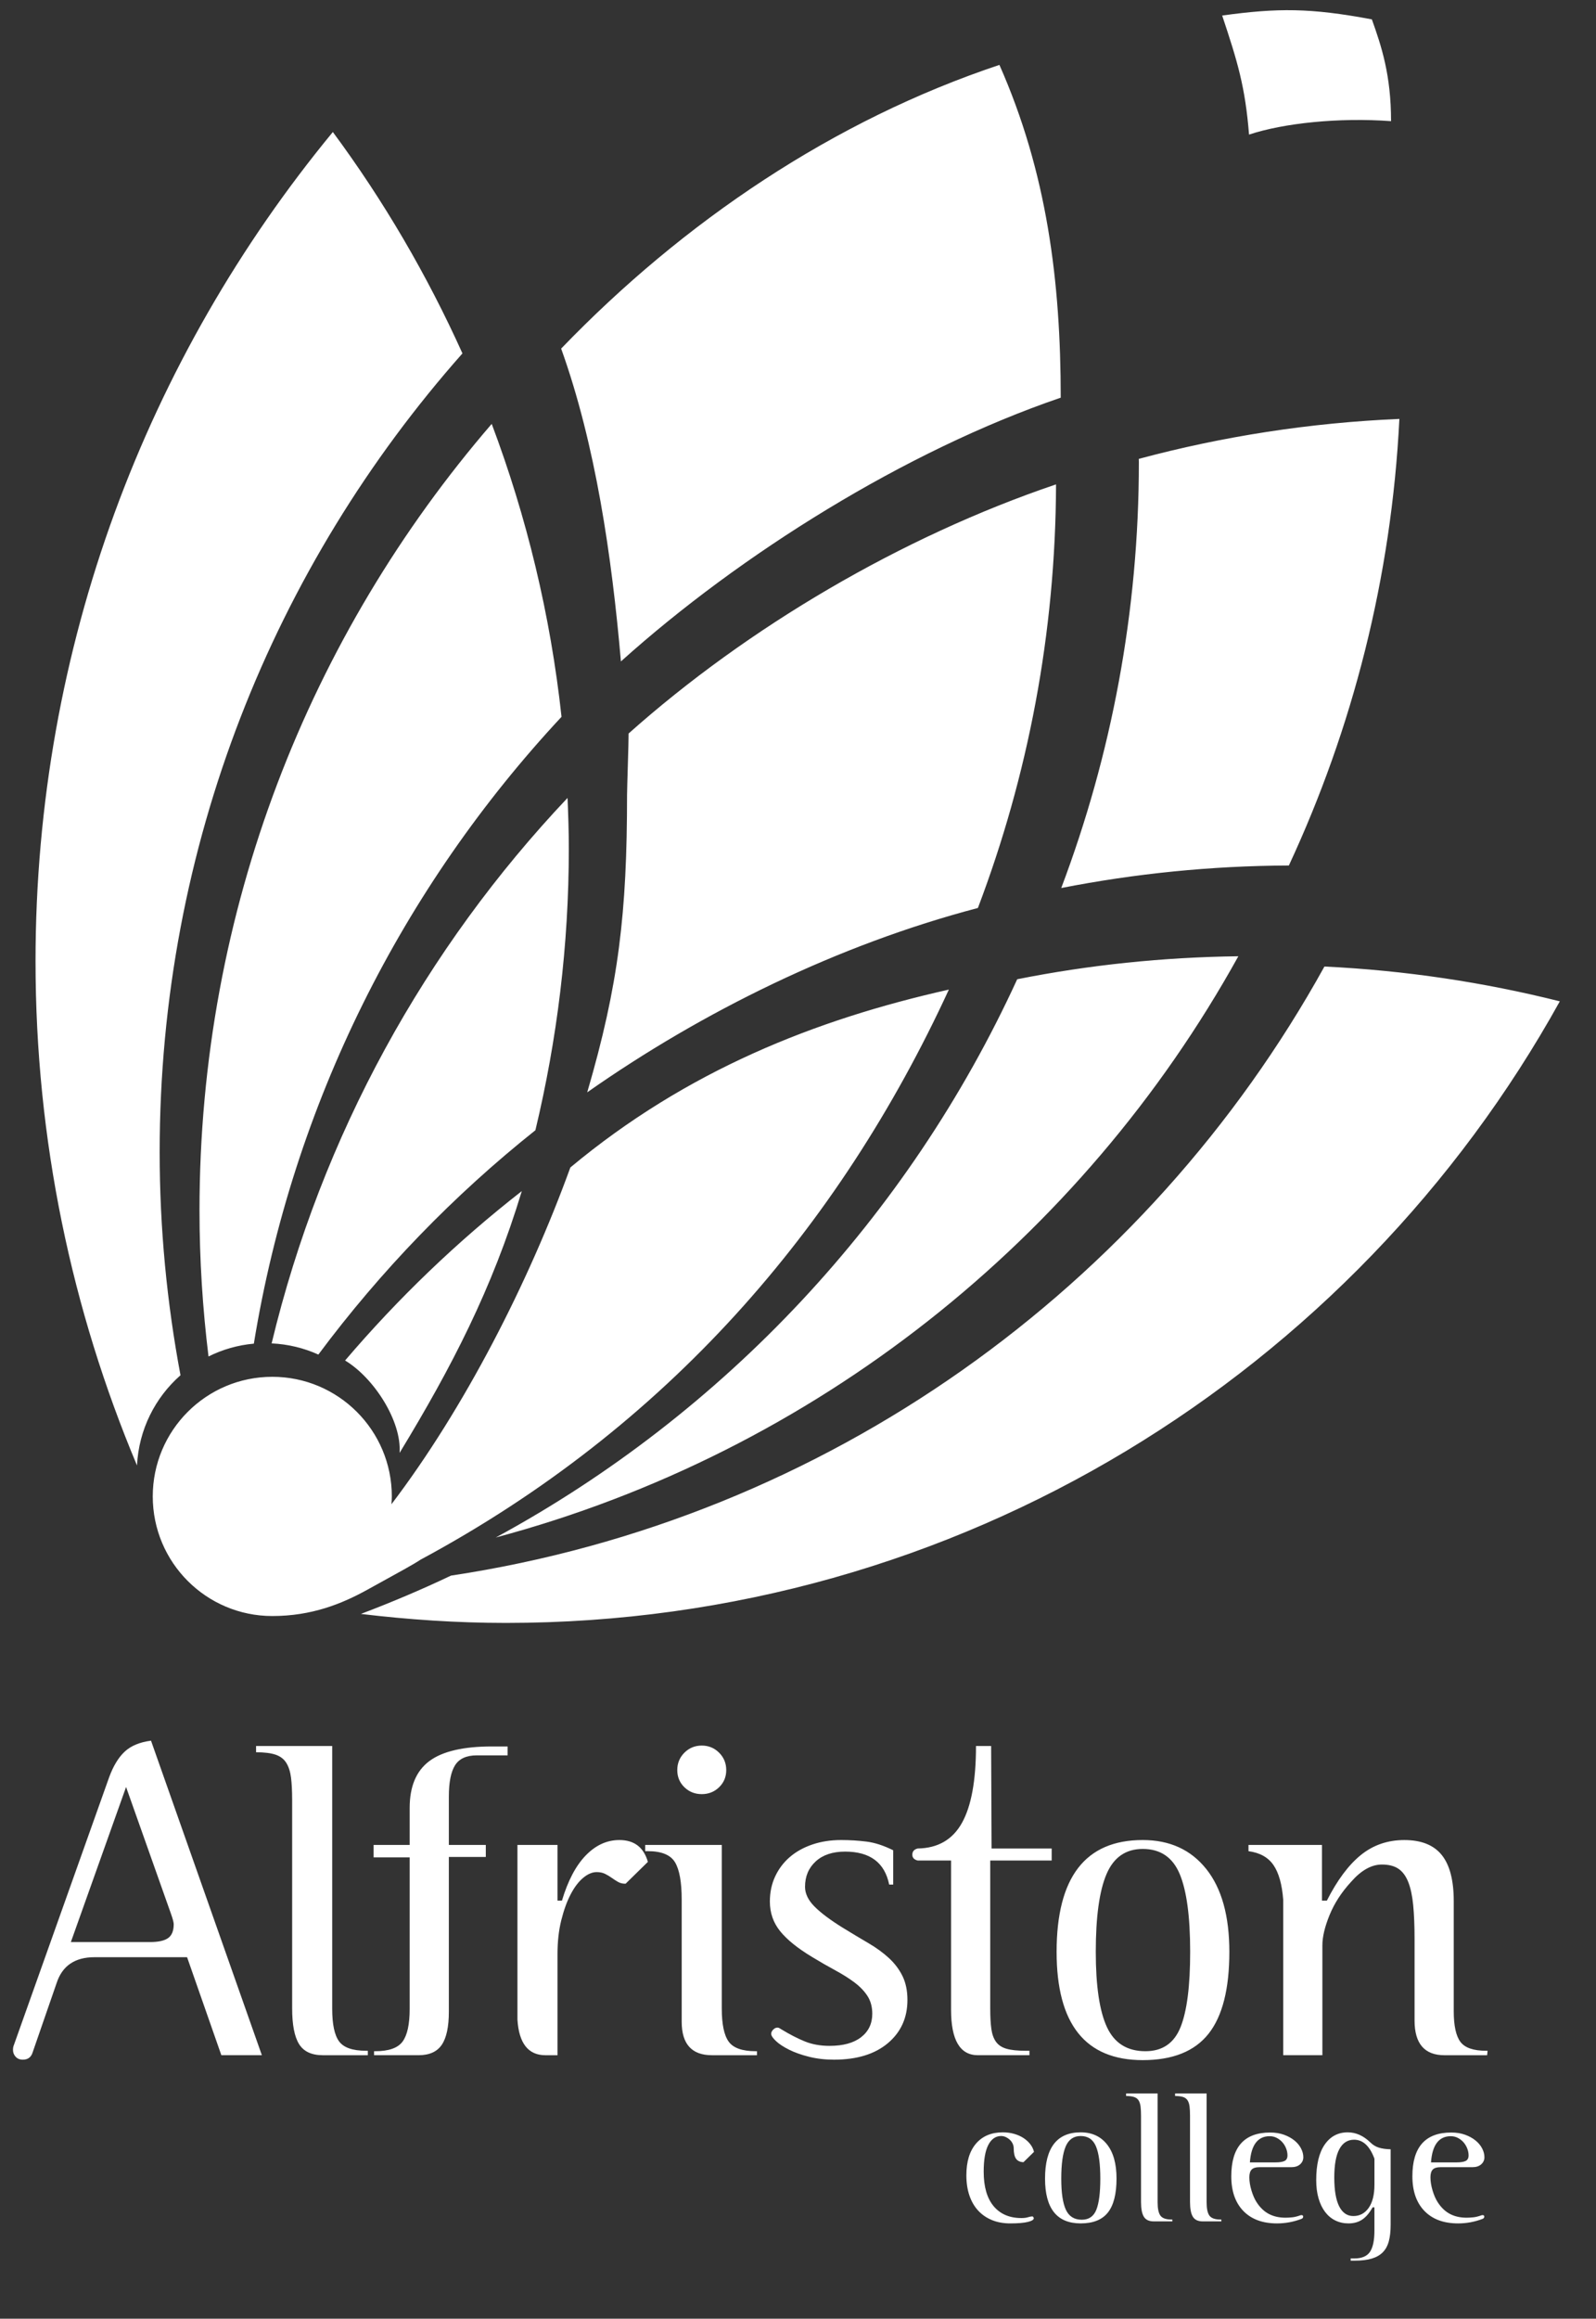 <?xml version="1.0" encoding="UTF-8"?>
<svg id="a" data-name="Layer 1" xmlns="http://www.w3.org/2000/svg" viewBox="0 0 204.902 297.48">
  <rect x="0" y="0" width="204.902" height="297.48" fill="#333333" stroke="none"/>
  <defs>
    <style>
      .b {
        fill: #fff;
        stroke-width: 0px;
      }
    </style>
  </defs>
  <path class="b" d="M200.257,128.466c-26.377,47.55-77.067,79.749-135.296,79.749-6.309,0-12.516-.422-18.627-1.156,3.932-1.49,7.793-3.121,11.564-4.914,48.354-7.287,89.354-36.971,112.138-78.142,10.376.495,20.479,2.022,30.22,4.464ZM178.59,15.544c0-5.913-1.232-9.609-2.464-13.058-7.884-1.478-12.073-1.478-19.218-.493,1.971,5.913,2.957,9.116,3.449,15.276,4.435-1.478,11.58-2.217,18.232-1.725ZM165.47,111.041c8.171-17.563,13.171-36.9,14.189-57.295-11.525.491-22.718,2.246-33.455,5.125 0.0.138.01.273.01.411,0,19.244-3.543,37.653-9.966,54.647,9.462-1.85,19.227-2.85,29.221-2.889ZM158.986,122.683c-9.705.123-19.197,1.119-28.393,2.951-13.992,30.503-37.579,55.687-66.942,71.621,40.972-10.946,75.232-38.284,95.334-74.572ZM136.181,51.02c0-14.952-1.771-28.921-7.87-42.693-21.248,7.083-40.529,20.067-56.268,36.397,4.413,12.28,6.503,26.639,7.673,40.135,15.324-13.773,36.543-27.036,56.465-33.839ZM80.504,101.975c0,15.124-1.068,24.352-5.115,38.168,14.764-10.36,32.229-18.948,50.158-23.653,6.415-16.902,9.971-35.209,10.032-54.346-19.838,6.715-39.571,18.334-54.878,31.962.016.928-.197,6.938-.197,7.87ZM23.173,176.436c-1.742-9.276-2.675-18.837-2.675-28.62,0-39.32,14.701-75.189,38.873-102.475-4.552-10.086-10.126-19.609-16.639-28.405C18.886,45.853,4.562,82.914,4.562,123.322c0,22.945,4.659,44.788,13.027,64.691.228-4.611,2.336-8.718,5.585-11.576ZM72.091,91.964c-1.423-13.088-4.481-25.681-8.963-37.58-23.359,27.087-37.515,62.334-37.515,100.908,0,6.346.402,12.595,1.156,18.737,1.784-.882,3.744-1.459,5.821-1.644,5.019-30.814,19.121-58.571,39.502-80.421ZM68.737,145.006c2.779-11.6,4.291-23.692,4.291-36.144,0-2.178-.075-4.337-.164-6.493-18.26,19.296-31.573,43.292-37.991,69.982,2.131.102,4.154.6,5.999,1.435,8.016-10.75,17.376-20.436,27.865-28.78ZM51.3,186.402c6.667-10.963,11.9-21.056,15.691-33.589-8.285,6.458-15.879,13.751-22.688,21.734,3.714,2.227,7.28,7.798,6.997,11.855ZM73.224,149.783c-5.37,14.783-13.596,30.885-22.971,43.209.022-.335.051-.668.051-1.008,0-8.475-6.871-15.346-15.346-15.346s-15.346,6.871-15.346,15.346,6.871,15.346,15.346,15.346c5.057,0,8.92-1.567,12.149-3.345,4.47-2.461,6.001-3.295,6.886-3.886,31.579-16.972,53.7-42.497,67.826-73.138-17.116,3.837-33.633,10.36-48.595,22.822ZM28.419,263.676h5.201l-14.232-40.355c-1.449.191-2.572.657-3.373,1.4-.8.743-1.467,1.839-2,3.287l-12.29,34.524c-.038.114-.057.268-.057.458,0,.343.114.639.343.886s.533.371.914.371c.647,0,1.066-.305,1.258-.914l3.087-8.917c.724-2.21,2.344-3.315,4.858-3.315h11.89l4.401,12.575ZM9.098,249.158l7.088-19.893,5.773,16.291c.229.648.343,1.086.343,1.315,0,.839-.238,1.43-.715,1.772s-1.248.515-2.314.515h-10.175ZM47.224,263.676v-.571h-.229c-1.715,0-2.868-.4-3.458-1.201-.592-.8-.887-2.19-.887-4.172v-33.726h-9.774v.801c1.066,0,1.905.105,2.516.315.608.21,1.066.562,1.371,1.058.305.497.505,1.127.601,1.89.095.764.143,1.717.143,2.862v26.733c0,2.099.295,3.626.887,4.58.59.954,1.609,1.431,3.058,1.431h5.773ZM48.023,263.676h5.704c1.393,0,2.392-.447,2.994-1.344.603-.894.905-2.314.905-4.258v-19.835h4.744v-1.543h-4.744v-6.205c0-1.838.266-3.178.8-4.021.533-.843,1.467-1.265,2.801-1.265h3.944v-1.143h-2.001c-3.696,0-6.383.629-8.06,1.886-1.677,1.258-2.515,3.259-2.515,6.002v4.745h-4.63v1.6h4.63v19.436c0,1.981-.306,3.382-.915,4.201s-1.772,1.228-3.486,1.228h-.172v.515ZM71.575,263.676v-12.976c0-1.601.161-3.048.485-4.344.323-1.296.724-2.401,1.2-3.315.477-.915,1.01-1.619,1.601-2.115.591-.495,1.172-.743,1.744-.743.418,0,.78.077,1.086.229.305.153.59.324.857.515.266.191.533.362.8.515s.571.229.915.229h.057l2.858-2.801c-.534-1.867-1.754-2.801-3.658-2.801-1.601,0-3.04.657-4.316,1.972s-2.296,3.249-3.058,5.802h-.571v-7.144h-5.144v22.406c.19,3.05,1.391,4.573,3.601,4.573h1.544ZM97.181,263.676v-.515h-.171c-1.715,0-2.868-.409-3.458-1.228-.592-.819-.887-2.238-.887-4.259v-20.977h-9.831v.8h.343c1.752,0,2.915.477,3.486,1.429.572.953.857,2.554.857,4.802v15.662c0,2.858,1.296,4.287,3.888,4.287h5.772ZM92.323,224.864c-.609-.608-1.353-.914-2.229-.914s-1.62.306-2.228.914c-.61.61-.915,1.353-.915,2.229,0,.877.305,1.61.915,2.201.608.591,1.352.886,2.228.886s1.62-.295,2.229-.886.915-1.324.915-2.201c0-.876-.306-1.619-.915-2.229ZM114.673,241.784v-4.401c-1.22-.609-2.363-.981-3.43-1.114-1.067-.134-2.153-.2-3.258-.2-1.335,0-2.563.19-3.688.571-1.124.382-2.086.915-2.886,1.601-.801.685-1.43,1.515-1.887,2.486s-.685,2.049-.685,3.229c0,1.449.438,2.716,1.315,3.802.876,1.086,2.229,2.182,4.059,3.286,1.066.648,2.076,1.23,3.029,1.744.952.514,1.781,1.038,2.486,1.571.705.534,1.258,1.115,1.658,1.743.399.629.6,1.382.6,2.258,0,1.258-.477,2.258-1.429,3.001-.953.743-2.307,1.115-4.059,1.115-1.182,0-2.239-.19-3.173-.572-.934-.38-1.935-.894-3.001-1.543-.114-.076-.209-.133-.285-.171-.077-.038-.153-.058-.229-.058-.191,0-.372.086-.543.257-.172.172-.258.353-.258.543,0,.23.2.534.601.915s.962.753,1.685,1.114c.724.363,1.581.668,2.572.915s2.059.371,3.201.371c2.935,0,5.239-.704,6.917-2.114,1.676-1.41,2.515-3.259,2.515-5.545,0-1.181-.21-2.201-.629-3.059-.42-.857-1-1.629-1.743-2.314-.743-.686-1.62-1.324-2.629-1.915-1.011-.591-2.106-1.248-3.287-1.972-1.601-.991-2.811-1.895-3.63-2.716-.819-.818-1.228-1.666-1.228-2.543,0-1.334.457-2.42,1.371-3.259.915-.838,2.173-1.257,3.773-1.257,3.2,0,5.087,1.41,5.658,4.229h.515ZM132.164,263.676v-.571h-.515c-1.028,0-1.839-.086-2.43-.258-.591-.171-1.038-.466-1.343-.886-.306-.419-.506-.972-.601-1.657-.096-.686-.143-1.544-.143-2.572v-19.035h7.889v-1.543h-7.717l-.058-13.148h-1.943c0,4.421-.601,7.708-1.801,9.86-1.2,2.153-3.097,3.249-5.688,3.287-.457.114-.685.381-.685.8,0,.382.229.629.685.743h4.287v19.149c0,3.887,1.148,5.83,3.447,5.83h6.613ZM154.864,239.783c-1.977-2.477-4.694-3.715-8.152-3.715-7.374,0-11.06,4.782-11.06,14.347,0,9.261,3.687,13.891,11.06,13.891,3.838,0,6.65-1.124,8.438-3.373,1.786-2.248,2.68-5.753,2.68-10.518,0-4.61-.988-8.154-2.965-10.632ZM151.563,260.075c-.823,2.059-2.325,3.087-4.507,3.087-2.337,0-3.982-1.028-4.94-3.087-.957-2.058-1.435-5.277-1.435-9.66,0-4.496.459-7.821,1.379-9.975.919-2.152,2.469-3.229,4.652-3.229,2.259,0,3.838,1.067,4.737,3.201.899,2.135,1.35,5.469,1.35,10.003,0,4.383-.411,7.603-1.235,9.66ZM164.744,263.676h5.03v-14.119c0-1.066.307-2.353.919-3.858.613-1.505,1.532-2.924,2.758-4.258,1.301-1.486,2.622-2.229,3.963-2.229.88,0,1.589.182,2.124.543.536.362.958.935,1.265,1.715.306.781.517,1.772.632,2.973.114,1.2.173,2.62.173,4.258v10.518c0,2.973,1.28,4.459,3.843,4.459h5.474l.058-.571h-.172c-1.639,0-2.743-.381-3.315-1.144-.571-.762-.857-2.076-.857-3.944v-14.118c0-2.667-.514-4.64-1.543-5.916s-2.629-1.915-4.802-1.915c-2.135,0-3.992.639-5.573,1.915s-3.039,3.229-4.372,5.858h-.629v-7.144h-9.432v.8c1.447.191,2.515.781,3.201,1.772.685.991,1.105,2.478,1.257,4.458v19.949ZM132.748,276.077c-.079-.347-.237-.674-.474-.981s-.532-.575-.887-.805c-.354-.229-.757-.405-1.206-.532-.449-.126-.927-.189-1.432-.189-1.466,0-2.613.48-3.441,1.442-.827.962-1.241,2.318-1.241,4.068,0,.962.13,1.825.39,2.59.261.765.635,1.411,1.124,1.94.488.528,1.08.935,1.773,1.218.694.284,1.475.426,2.342.426.994,0,1.746-.062,2.259-.189s.769-.284.769-.474c0-.016-.004-.027-.012-.035s-.012-.019-.012-.035c-.047-.11-.102-.166-.165-.166-.143,0-.328.035-.556.106-.23.071-.509.106-.84.106-1.53,0-2.721-.509-3.572-1.525-.852-1.018-1.276-2.495-1.276-4.436,0-1.514.196-2.652.591-3.417.394-.765.946-1.147,1.655-1.147.205,0,.406.047.604.142s.37.213.52.355c.149.142.268.307.354.496s.13.379.13.567c0,.615.099,1.065.296,1.349s.517.434.958.449l1.349-1.324ZM142.117,275.107c-.817-1.025-1.942-1.537-3.373-1.537-3.052,0-4.577,1.978-4.577,5.936,0,3.832,1.525,5.747,4.577,5.747,1.588,0,2.752-.465,3.491-1.395.739-.93,1.109-2.381,1.109-4.352,0-1.908-.409-3.374-1.228-4.399ZM140.752,283.504c-.341.852-.963,1.277-1.865,1.277-.967,0-1.648-.426-2.044-1.277-.397-.852-.594-2.184-.594-3.997,0-1.86.19-3.236.569-4.128.381-.891,1.022-1.336,1.926-1.336.935,0,1.588.441,1.96,1.324.373.884.559,2.263.559,4.14,0,1.813-.17,3.146-.511,3.997ZM150.512,284.994v-.236h-.095c-.71,0-1.187-.166-1.432-.497-.244-.331-.366-.906-.366-1.727v-13.955h-4.045v.331c.441,0,.789.044,1.041.131s.441.232.567.438c.126.206.209.466.249.782.039.315.059.71.059,1.184v11.062c0,.868.122,1.501.367,1.895.244.395.666.592,1.265.592h2.39ZM156.803,284.994v-.236h-.095c-.71,0-1.187-.166-1.432-.497-.244-.331-.366-.906-.366-1.727v-13.955h-4.045v.331c.441,0,.789.044,1.041.131s.441.232.567.438c.126.206.209.466.249.782.039.315.059.71.059,1.184v11.062c0,.868.122,1.501.367,1.895.244.395.666.592,1.265.592h2.39ZM167.304,284.308c-.048-.079-.118-.118-.213-.118-.064,0-.11.008-.142.023-.395.142-.745.229-1.053.26-.308.032-.596.048-.863.048-.805,0-1.511-.158-2.117-.474-.607-.315-1.132-.811-1.573-1.49-.268-.409-.493-.918-.674-1.525-.182-.606-.272-1.171-.272-1.691,0-.457.098-.788.295-.993s.524-.308.981-.308h4.116c.473,0,.848-.122,1.123-.366.276-.244.414-.548.414-.911,0-.378-.099-.757-.296-1.135-.197-.379-.48-.718-.852-1.018-.37-.299-.815-.544-1.336-.733-.52-.189-1.111-.283-1.774-.283-3.327,0-4.99,1.868-4.99,5.606,0,1.908.517,3.394,1.549,4.459,1.033,1.063,2.472,1.596,4.317,1.596,1.088,0,2.144-.197,3.169-.591.126-.062.19-.149.19-.261v-.094ZM160.468,277.425c.079-1.119.331-1.959.757-2.519s1.018-.84,1.774-.84c.331,0,.635.071.91.213.276.142.517.327.722.556.205.23.366.493.484.793.119.3.178.6.178.898,0,.347-.122.584-.366.71-.245.126-.635.189-1.171.189h-3.288ZM173.406,290.032h.544c.852,0,1.568-.087,2.152-.26.583-.174,1.057-.442,1.419-.805.363-.363.623-.836.781-1.419.157-.584.236-1.293.236-2.129v-9.674c-.6-.016-1.105-.087-1.514-.213-.41-.126-.781-.354-1.112-.686-.883-.852-1.845-1.276-2.886-1.276-1.245,0-2.231.524-2.956,1.572-.726,1.049-1.088,2.566-1.088,4.554,0,.867.098,1.644.295,2.329.197.686.477,1.27.84,1.751.363.48.801.848,1.313,1.1.512.252,1.076.378,1.69.378.694,0,1.285-.165,1.774-.496.488-.331.93-.852,1.324-1.562h.236v3.004c0,1.23-.189,2.129-.567,2.696-.378.568-1.049.852-2.011.852h-.473v.284ZM176.457,280.287c0,1.277-.245,2.268-.736,2.969s-1.148,1.053-1.973,1.053c-.792,0-1.397-.414-1.817-1.242s-.63-2.062-.63-3.701c0-1.624.218-2.839.653-3.643.435-.805,1.065-1.207,1.89-1.207,1.141,0,2.012.812,2.613,2.437v3.335ZM190.555,284.308c-.048-.079-.118-.118-.213-.118-.064,0-.11.008-.142.023-.395.142-.745.229-1.053.26-.308.032-.596.048-.863.048-.805,0-1.511-.158-2.117-.474-.607-.315-1.132-.811-1.573-1.49-.268-.409-.493-.918-.674-1.525-.182-.606-.272-1.171-.272-1.691,0-.457.098-.788.295-.993s.524-.308.981-.308h4.116c.473,0,.848-.122,1.123-.366.276-.244.414-.548.414-.911,0-.378-.099-.757-.296-1.135-.197-.379-.48-.718-.852-1.018-.37-.299-.815-.544-1.336-.733-.52-.189-1.111-.283-1.774-.283-3.327,0-4.99,1.868-4.99,5.606,0,1.908.517,3.394,1.549,4.459,1.033,1.063,2.472,1.596,4.317,1.596,1.088,0,2.144-.197,3.169-.591.126-.062.19-.149.19-.261v-.094ZM183.719,277.425c.079-1.119.331-1.959.757-2.519s1.018-.84,1.774-.84c.331,0,.635.071.91.213.276.142.517.327.722.556.205.23.366.493.484.793.119.3.178.6.178.898,0,.347-.122.584-.366.71-.245.126-.635.189-1.171.189h-3.288Z"/>
</svg>